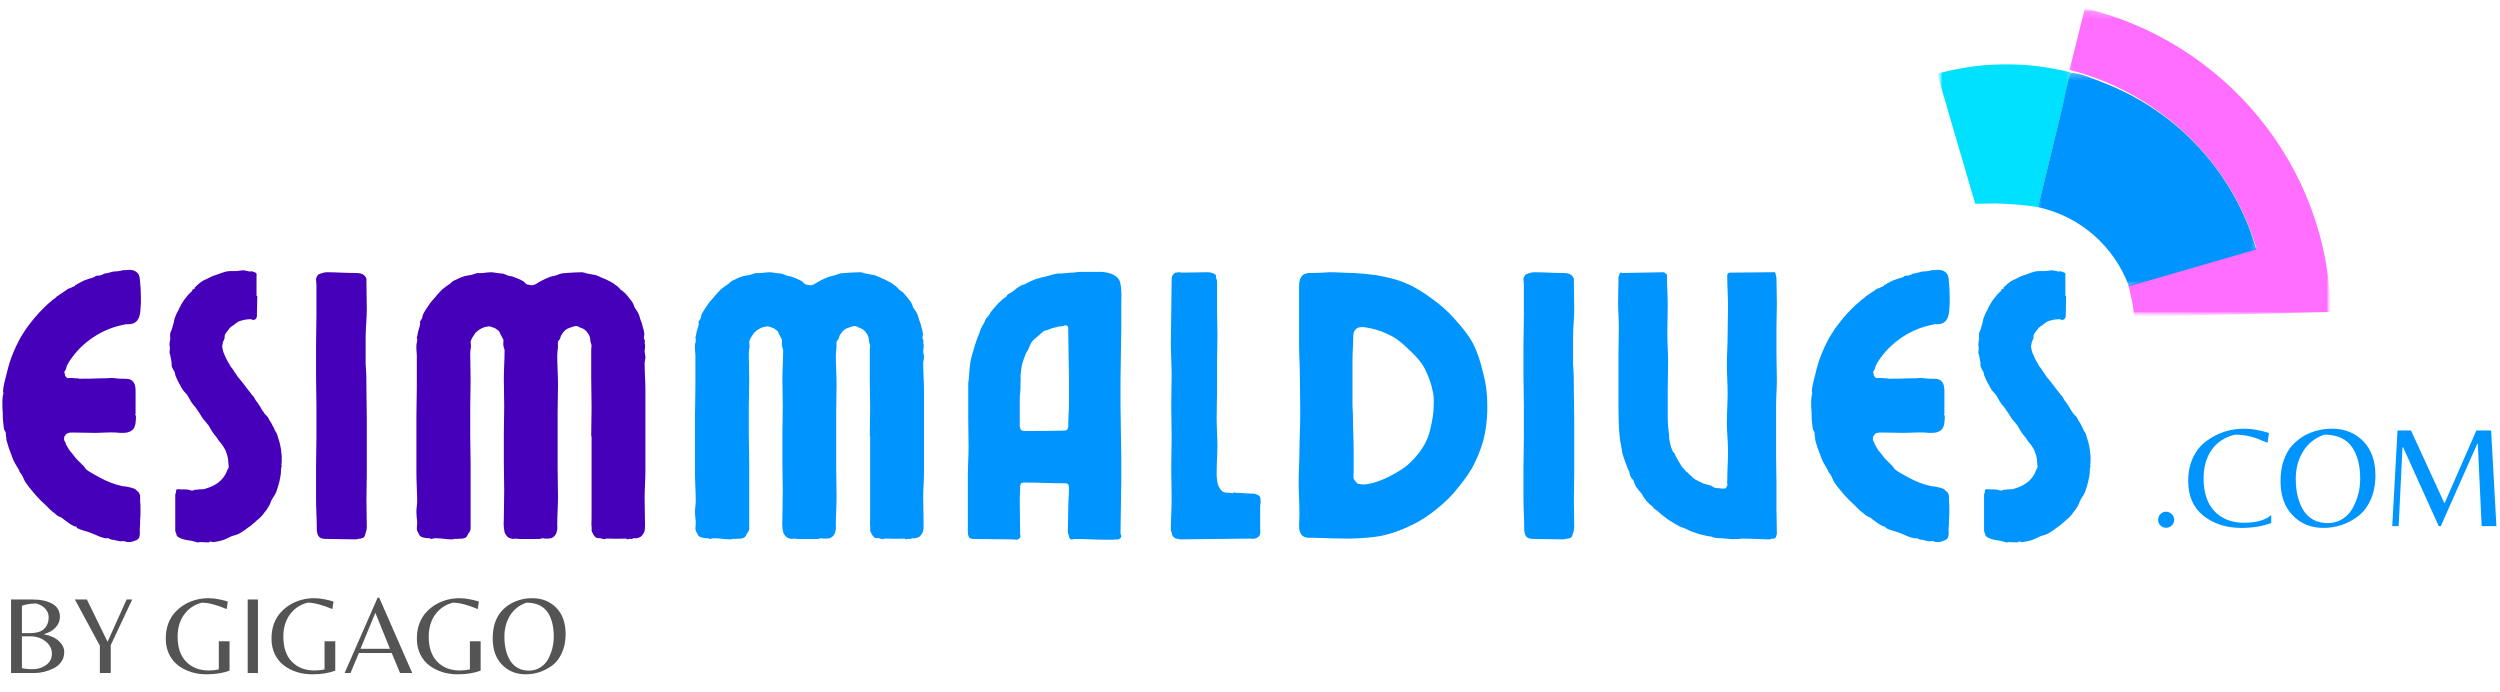 <?xml version="1.0" encoding="UTF-8"?>
<svg xmlns="http://www.w3.org/2000/svg" width="325" height="90" viewBox="0 0 325 90" fill="none">
  <mask id="mask0_55_2" style="mask-type:luminance" maskUnits="userSpaceOnUse" x="251" y="8" width="19" height="20">
    <path d="M251 8H269.667V28H251V8Z" fill="white"></path>
  </mask>
  <g mask="url(#mask0_55_2)">
    <mask id="mask1_55_2" style="mask-type:luminance" maskUnits="userSpaceOnUse" x="251" y="0" width="53" height="42">
      <path d="M252.016 0.609L303.953 1.854L302.995 41.807L251.062 40.562L252.016 0.609Z" fill="white"></path>
    </mask>
    <g mask="url(#mask1_55_2)">
      <mask id="mask2_55_2" style="mask-type:luminance" maskUnits="userSpaceOnUse" x="251" y="0" width="53" height="42">
        <path d="M252.016 0.609L303.953 1.854L302.995 41.807L251.062 40.562L252.016 0.609Z" fill="white"></path>
      </mask>
      <g mask="url(#mask2_55_2)">
        <mask id="mask3_55_2" style="mask-type:luminance" maskUnits="userSpaceOnUse" x="251" y="0" width="53" height="42">
          <path d="M252.016 0.609L303.953 1.854L302.995 41.807L251.062 40.562L252.016 0.609Z" fill="white"></path>
        </mask>
        <g mask="url(#mask3_55_2)">
          <path d="M269.193 9.417L268.911 10.589L268.792 11.068L268.437 12.531L267.995 14.38L267.781 15.26L267.562 16.172L267.104 18.057L266.932 18.766C266.073 22.328 265.234 25.812 264.964 26.932L264.943 26.927H264.906C263.969 26.776 263.078 26.662 262.146 26.594C261.208 26.531 260.318 26.458 259.375 26.438C258.693 26.469 258.01 26.495 257.276 26.479C257.109 26.474 256.943 26.474 256.776 26.49C256.286 24.823 255.797 23.146 255.312 21.479C254.542 18.844 253.776 16.219 253.01 13.604C252.62 12.26 252.234 10.922 251.839 9.583C257.609 8.005 263.391 7.953 269.193 9.417Z" fill="#00E0FF"></path>
        </g>
      </g>
    </g>
  </g>
  <mask id="mask4_55_2" style="mask-type:luminance" maskUnits="userSpaceOnUse" x="268" y="0" width="35" height="42">
    <path d="M268.333 0.047H303V41.333H268.333V0.047Z" fill="white"></path>
  </mask>
  <g mask="url(#mask4_55_2)">
    <mask id="mask5_55_2" style="mask-type:luminance" maskUnits="userSpaceOnUse" x="251" y="0" width="53" height="42">
      <path d="M252.016 0.609L303.953 1.854L302.995 41.807L251.062 40.562L252.016 0.609Z" fill="white"></path>
    </mask>
    <g mask="url(#mask5_55_2)">
      <mask id="mask6_55_2" style="mask-type:luminance" maskUnits="userSpaceOnUse" x="251" y="0" width="53" height="42">
        <path d="M252.016 0.609L303.953 1.854L302.995 41.807L251.062 40.562L252.016 0.609Z" fill="white"></path>
      </mask>
      <g mask="url(#mask6_55_2)">
        <mask id="mask7_55_2" style="mask-type:luminance" maskUnits="userSpaceOnUse" x="251" y="0" width="53" height="42">
          <path d="M252.016 0.609L303.953 1.854L302.995 41.807L251.062 40.562L252.016 0.609Z" fill="white"></path>
        </mask>
        <g mask="url(#mask7_55_2)">
          <path d="M302.99 40.552L277.422 41.193C277.38 40.318 277.25 39.453 277.036 38.599C276.943 38.141 276.833 37.687 276.729 37.229C276.729 37.177 276.698 37.13 276.682 37.068L293.292 32.255H293.339C292.932 30.917 292.448 29.609 291.88 28.333C291.688 27.88 291.474 27.432 291.255 26.984C290.276 25.01 289.109 23.146 287.766 21.39C287.354 20.854 286.922 20.323 286.469 19.812C284.172 17.187 281.536 14.958 278.563 13.125C275.594 11.297 272.411 9.953 269.031 9.088L271.036 1.068C288.974 5.385 302.625 21.276 302.99 40.552Z" fill="#FF6EFF"></path>
        </g>
      </g>
    </g>
  </g>
  <mask id="mask8_55_2" style="mask-type:luminance" maskUnits="userSpaceOnUse" x="264" y="9" width="30" height="29">
    <path d="M264.333 9.333H293.667V37.333H264.333V9.333Z" fill="white"></path>
  </mask>
  <g mask="url(#mask8_55_2)">
    <mask id="mask9_55_2" style="mask-type:luminance" maskUnits="userSpaceOnUse" x="251" y="0" width="53" height="42">
      <path d="M252.016 0.609L303.953 1.854L302.995 41.807L251.062 40.562L252.016 0.609Z" fill="white"></path>
    </mask>
    <g mask="url(#mask9_55_2)">
      <mask id="mask10_55_2" style="mask-type:luminance" maskUnits="userSpaceOnUse" x="251" y="0" width="53" height="42">
        <path d="M252.016 0.609L303.953 1.854L302.995 41.807L251.062 40.562L252.016 0.609Z" fill="white"></path>
      </mask>
      <g mask="url(#mask10_55_2)">
        <mask id="mask11_55_2" style="mask-type:luminance" maskUnits="userSpaceOnUse" x="251" y="0" width="53" height="42">
          <path d="M252.016 0.609L303.953 1.854L302.995 41.807L251.062 40.562L252.016 0.609Z" fill="white"></path>
        </mask>
        <g mask="url(#mask11_55_2)">
          <path d="M293.323 32.422L276.766 37.224C276.292 35.937 275.672 34.729 274.891 33.604C274.115 32.474 273.214 31.458 272.177 30.557C271.146 29.661 270.016 28.901 268.792 28.286C267.568 27.677 266.286 27.224 264.948 26.932L267.057 18.234L268.109 13.885C268.458 12.437 268.698 10.885 269.193 9.474C270.484 9.474 272.094 10.245 273.297 10.698C274.667 11.219 275.995 11.828 277.281 12.521C279.875 13.917 282.234 15.63 284.37 17.661C286.49 19.682 288.307 21.943 289.828 24.448C291.344 26.948 292.51 29.609 293.323 32.422Z" fill="#0094FF"></path>
        </g>
      </g>
    </g>
  </g>
  <path d="M0.308 52.108C0.308 51.764 0.36 51.415 0.459 51.066C0.209 50.967 0.803 48.785 0.902 48.436C1.251 46.847 1.896 45.311 2.641 43.92C2.99 43.379 3.334 42.78 3.73 42.285C4.574 41.144 5.615 40.004 6.709 39.108C6.86 38.962 7.006 38.863 7.157 38.764C7.204 38.712 7.303 38.665 7.355 38.566L8.891 37.525C8.99 37.472 9.188 37.472 9.287 37.373C9.438 37.327 9.584 37.228 9.735 37.176C9.787 37.123 9.787 37.025 9.834 37.025C9.834 36.978 9.886 37.025 9.933 37.025C10.032 36.926 10.183 36.827 10.329 36.78C10.428 36.681 10.579 36.681 10.678 36.582C10.777 36.582 10.829 36.483 10.876 36.483C11.126 36.384 11.37 36.332 11.568 36.233C11.771 36.181 12.016 36.134 12.214 36.035C12.313 36.035 12.365 35.884 12.464 35.884C12.511 35.837 12.61 35.837 12.714 35.837C12.761 35.785 12.86 35.837 12.912 35.837C13.011 35.785 13.11 35.785 13.209 35.738C13.308 35.738 13.407 35.639 13.506 35.587C13.605 35.54 13.704 35.54 13.803 35.54L14.797 35.29C14.995 35.29 15.24 35.29 15.49 35.238C15.641 35.238 15.787 35.139 15.938 35.139C16.183 35.092 16.381 35.139 16.631 35.092C17.178 35.04 17.725 35.191 18.021 35.686C18.12 35.837 18.12 36.035 18.167 36.181C18.266 37.025 18.318 37.868 18.318 38.712C18.318 39.212 18.318 39.707 18.266 40.155C18.219 41.097 18.021 41.988 16.928 42.139H16.73C16.631 42.186 16.532 42.139 16.433 42.139L15.74 42.285C12.86 42.931 10.183 44.863 8.74 47.446C8.641 47.644 8.641 47.842 8.542 48.04L8.344 48.389C8.344 48.488 8.443 48.535 8.443 48.587C8.443 48.686 8.396 48.785 8.495 48.884C8.542 48.983 8.641 49.082 8.74 49.134C8.943 49.181 9.089 49.134 9.287 49.134C9.485 49.134 9.735 49.181 9.933 49.181C9.985 49.181 9.985 49.181 9.985 49.181H10.131C10.183 49.134 10.23 49.233 10.282 49.233C11.225 49.233 12.167 49.233 13.11 49.181C13.605 49.181 14.053 49.181 14.495 49.134C14.896 49.134 15.292 49.233 15.688 49.233H15.787C16.136 49.233 16.631 49.233 16.928 49.332C16.98 49.379 16.98 49.379 17.027 49.379C17.323 49.577 17.527 49.879 17.573 50.222C17.626 50.42 17.626 50.67 17.626 50.868C17.626 51.217 17.626 51.613 17.626 51.962V53.795C17.626 53.847 17.573 53.894 17.573 53.894C17.573 53.946 17.672 53.993 17.672 54.092C17.672 54.639 17.672 55.53 17.178 55.931C16.782 56.228 16.381 56.275 15.938 56.275C15.641 56.275 15.391 56.275 15.094 56.228C14.198 56.176 13.209 56.275 12.313 56.275C11.323 56.275 10.381 56.228 9.438 56.228C9.24 56.228 8.99 56.228 8.792 56.327C8.641 56.373 8.542 56.472 8.495 56.577C8.396 56.676 8.344 56.775 8.344 56.873C8.344 56.972 8.297 57.071 8.344 57.17C8.344 57.316 8.443 57.415 8.542 57.566C8.542 57.618 8.542 57.665 8.542 57.717L8.891 58.311C9.042 58.608 9.339 58.858 9.537 59.155C9.886 59.65 10.282 59.998 10.73 60.446C10.928 60.592 11.027 60.842 11.225 61.04C11.719 61.436 12.464 61.785 13.058 62.129C13.902 62.577 14.844 62.972 15.787 63.17C15.886 63.222 16.037 63.222 16.183 63.222C16.381 63.269 16.584 63.269 16.73 63.321C16.98 63.373 17.178 63.42 17.422 63.519C17.573 63.571 17.672 63.67 17.823 63.816C17.922 63.915 18.021 63.967 18.068 64.066C18.219 64.316 18.219 64.462 18.219 64.613C18.219 64.712 18.219 64.811 18.219 64.91V65.108C18.266 65.504 18.266 65.9 18.266 66.301C18.266 66.743 18.266 67.139 18.219 67.587C18.219 67.983 18.219 68.384 18.167 68.78C18.167 69.077 18.219 69.525 18.12 69.769C18.12 69.868 18.021 69.967 17.969 70.066L17.823 70.17C17.771 70.217 17.626 70.269 17.573 70.269C17.277 70.415 17.027 70.467 16.782 70.467C16.584 70.467 16.381 70.467 16.235 70.368C16.037 70.316 15.839 70.368 15.641 70.368C15.339 70.316 15.042 70.269 14.797 70.17C14.745 70.17 14.646 70.217 14.6 70.17C14.396 70.17 14.251 70.019 14.053 69.967C13.954 69.92 13.803 70.019 13.657 69.967C13.407 69.92 13.11 69.821 12.86 69.722C12.365 69.525 11.87 69.275 11.37 69.124C10.928 68.978 10.48 68.879 10.084 68.681C9.985 68.629 9.886 68.53 9.985 68.431C9.683 68.681 8.199 67.441 8.001 67.29C7.803 67.191 7.6 67.139 7.402 66.993C7.256 66.842 7.058 66.696 6.86 66.545C6.459 66.249 6.115 65.801 5.714 65.457C5.021 64.858 4.329 64.014 3.73 63.269L3.334 62.728C3.136 62.431 3.037 62.082 2.839 61.733C2.74 61.587 2.641 61.488 2.542 61.337L2.49 61.139C2.193 60.644 1.844 60.097 1.646 59.603C1.449 58.957 1.152 58.358 1.001 57.764L0.855 57.269C0.803 57.118 0.855 56.972 0.803 56.821C0.756 56.623 0.756 56.472 0.756 56.275C0.704 56.077 0.558 55.931 0.506 55.733C0.459 55.431 0.459 55.134 0.407 54.837C0.36 54.441 0.36 54.092 0.36 53.696C0.308 53.202 0.308 52.655 0.308 52.108Z" fill="#4600B9"></path>
  <path d="M31.662 35.139C31.313 35.139 30.969 35.238 30.672 35.238C30.62 35.238 30.62 35.238 30.573 35.238H30.37C30.323 35.238 30.271 35.238 30.224 35.238H30.125C29.927 35.238 29.677 35.238 29.427 35.29C29.031 35.389 28.636 35.54 28.24 35.686C27.891 35.785 27.495 35.936 27.146 36.134C26.802 36.332 26.401 36.431 26.104 36.681C25.86 36.879 25.557 37.124 25.313 37.374L25.36 37.473C25.214 37.572 25.016 37.624 24.964 37.723C24.964 37.723 25.016 37.77 25.016 37.822L24.865 37.92C24.719 38.066 24.615 38.165 24.469 38.316L23.922 39.009C23.724 39.311 23.526 39.608 23.375 39.952C23.276 40.051 23.276 40.202 23.177 40.353C23.031 40.598 22.88 40.895 22.781 41.197C22.63 41.493 22.63 41.837 22.531 42.139L22.386 42.634C22.333 42.879 22.188 43.082 22.136 43.327C22.089 43.577 22.136 43.822 22.136 44.072C22.089 44.223 22.089 44.42 22.037 44.618C22.037 44.618 22.089 44.665 22.037 44.665C22.037 44.863 22.037 45.066 22.089 45.212C22.089 45.462 22.037 45.66 22.037 45.858C22.037 45.957 22.136 46.108 22.136 46.207L22.287 46.999C22.333 47.197 22.287 47.447 22.333 47.645C22.432 47.941 22.63 48.191 22.729 48.436C22.781 48.634 22.781 48.837 22.88 48.983C22.979 49.28 23.13 49.53 23.276 49.827C23.427 50.025 23.526 50.322 23.724 50.618C23.875 50.868 24.12 51.066 24.318 51.316C24.516 51.613 24.667 51.962 24.865 52.259C25.016 52.504 25.214 52.707 25.412 52.952C25.61 53.202 25.761 53.499 25.958 53.749C26.104 53.947 26.203 54.191 26.354 54.389L27.099 55.285C27.344 55.681 27.542 56.077 27.844 56.473C28.042 56.723 28.24 56.92 28.386 57.217C28.636 57.514 28.932 57.863 29.13 58.212C29.328 58.509 29.427 58.806 29.531 59.155C29.63 59.452 29.677 59.749 29.677 60.045C29.677 60.243 29.729 60.395 29.729 60.592V60.691C29.729 60.842 29.63 60.941 29.578 61.04C29.531 61.186 29.427 61.337 29.38 61.535C29.281 61.686 29.182 61.884 29.031 62.082C28.833 62.327 28.636 62.53 28.386 62.728C28.188 62.827 27.99 63.025 27.745 63.124C27.443 63.27 27.099 63.42 26.75 63.52C26.453 63.618 26.156 63.618 25.86 63.618C25.662 63.67 25.511 63.67 25.313 63.67C25.261 63.67 25.115 63.77 25.063 63.77C25.016 63.77 24.964 63.77 24.964 63.77H24.917C24.766 63.77 24.667 63.67 24.516 63.67C24.417 63.67 24.271 63.618 24.12 63.618C24.073 63.618 24.073 63.618 24.021 63.618H23.823C23.776 63.618 23.724 63.618 23.672 63.618H23.573C23.427 63.618 23.078 63.572 22.979 63.618C22.88 63.717 22.88 63.816 22.88 63.967C22.88 64.066 22.781 64.212 22.781 64.316V68.978C22.781 69.124 22.88 69.275 22.932 69.426C22.932 69.624 23.031 69.723 23.177 69.822C23.276 69.868 23.427 69.967 23.573 70.019C23.823 70.118 24.073 70.171 24.318 70.217C24.568 70.269 24.818 70.269 24.964 70.316C25.214 70.368 25.458 70.467 25.662 70.514H25.761C25.807 70.514 25.906 70.467 26.005 70.467L27.146 70.514C27.146 70.514 27.146 70.514 27.198 70.514V70.415H27.245H27.495C27.594 70.467 27.646 70.467 27.745 70.467H27.792C28.141 70.415 28.438 70.368 28.787 70.269C29.229 70.171 29.63 69.921 30.073 69.723C30.469 69.572 30.87 69.525 31.167 69.327C31.412 69.176 31.662 69.025 31.86 68.879L32.255 68.582C32.458 68.431 32.703 68.285 32.901 68.082C33.052 67.983 33.198 67.837 33.349 67.686C33.599 67.488 33.844 67.29 34.094 66.993C34.193 66.894 34.292 66.743 34.391 66.598C34.589 66.4 34.74 66.15 34.886 65.9C35.083 65.655 35.136 65.358 35.281 65.056C35.484 64.66 35.781 64.316 35.927 63.915C36.078 63.473 36.224 63.025 36.328 62.577L36.474 61.832C36.526 61.587 36.526 61.337 36.526 61.087C36.573 60.889 36.573 60.691 36.625 60.493L36.573 60.447C36.625 60.243 36.625 60.045 36.625 59.848V59.254C36.625 59.103 36.573 59.004 36.573 58.858C36.526 58.707 36.573 58.561 36.526 58.41C36.474 58.113 36.427 57.764 36.328 57.467L36.026 56.473C35.979 56.327 35.88 56.176 35.781 56.03C35.682 55.78 35.531 55.483 35.386 55.233C35.333 55.087 35.234 54.936 35.136 54.79C34.984 54.587 34.938 54.389 34.787 54.191C34.641 53.993 34.391 53.848 34.292 53.598C34.094 53.4 33.995 53.15 33.844 52.905L33.448 52.306C33.25 52.108 33.151 51.863 33 51.613C32.802 51.363 32.604 51.165 32.406 50.868C32.255 50.67 32.057 50.473 31.912 50.223C31.714 49.978 31.563 49.775 31.365 49.53L30.87 48.936C30.771 48.733 30.62 48.535 30.469 48.337C30.323 48.092 30.172 47.842 29.974 47.645C29.828 47.395 29.729 47.15 29.578 46.952C29.479 46.801 29.427 46.65 29.328 46.452L29.031 45.759C28.985 45.509 28.886 45.264 28.886 44.967L28.932 44.764C28.932 44.52 29.083 44.27 29.182 44.025C29.229 43.874 29.182 43.723 29.229 43.577C29.281 43.379 29.427 43.228 29.531 43.082L29.875 42.634C30.026 42.483 30.224 42.337 30.422 42.238C30.62 42.035 30.818 41.936 31.016 41.79C31.313 41.691 31.615 41.592 31.958 41.54C32.156 41.54 32.307 41.493 32.458 41.493H32.604C32.703 41.54 32.854 41.592 32.953 41.592H33C33.198 41.54 33.297 41.441 33.349 41.295C33.401 41.197 33.401 41.098 33.401 40.993C33.401 40.155 33.448 39.311 33.448 38.467H33.349C33.349 37.723 33.349 36.978 33.349 36.233V35.936C33.349 35.785 33.401 35.639 33.297 35.488C33.25 35.441 33.151 35.441 33.099 35.389C32.953 35.342 32.854 35.29 32.755 35.29C32.755 35.238 32.703 35.238 32.703 35.238C32.656 35.238 32.656 35.29 32.604 35.29C32.557 35.29 32.505 35.29 32.458 35.29H32.406C32.406 35.29 31.516 35.092 31.662 35.139Z" fill="#4600B9"></path>
  <path d="M41.138 52.754C41.138 51.462 41.086 50.123 41.086 48.837V44.915C41.086 43.577 41.138 42.285 41.138 40.947V37.025C41.138 36.827 41.086 36.582 41.086 36.384V36.233C41.138 36.035 41.237 35.837 41.383 35.686C41.581 35.587 41.784 35.54 41.93 35.488C42.081 35.441 42.279 35.389 42.477 35.389C43.664 35.389 44.857 35.488 46.05 35.488C46.295 35.488 46.545 35.488 46.842 35.54C47.237 35.639 47.487 35.837 47.638 36.233V36.728C47.638 37.92 47.685 39.108 47.685 40.254C47.685 41.441 47.534 42.634 47.534 43.822V47.347C47.638 48.535 47.638 49.676 47.638 50.868C47.638 52.061 47.685 53.202 47.685 54.389C47.685 55.582 47.685 56.775 47.685 57.915V61.488C47.685 62.629 47.638 63.816 47.638 65.009C47.638 66.197 47.685 67.342 47.685 68.53C47.685 68.78 47.638 69.025 47.534 69.275C47.487 69.472 47.435 69.67 47.336 69.822C47.191 69.967 46.993 69.967 46.842 70.019C46.597 70.019 46.446 70.118 46.248 70.118C45.107 70.118 43.868 70.066 42.727 70.066C42.477 70.066 42.18 70.066 41.93 70.019C41.482 69.92 41.336 69.67 41.237 69.275C41.185 69.124 41.185 68.978 41.185 68.78C41.185 67.441 41.086 66.097 41.086 64.759V60.79C41.086 59.452 41.138 58.113 41.138 56.775V52.754Z" fill="#4600B9"></path>
  <path d="M76.857 56.722C76.857 55.483 76.904 54.191 76.904 52.952C76.904 51.712 76.857 50.472 76.857 49.181V45.462C76.857 45.264 76.904 45.066 76.904 44.915C76.904 44.863 76.904 44.816 76.857 44.764C76.857 44.618 76.758 44.519 76.758 44.368C76.706 44.17 76.758 43.972 76.659 43.775C76.607 43.577 76.508 43.426 76.363 43.228C76.165 42.931 75.816 42.681 75.42 42.582C75.269 42.483 75.071 42.384 74.92 42.384C74.675 42.384 74.477 42.483 74.279 42.535C73.977 42.634 73.68 42.733 73.482 42.931C73.238 43.129 73.087 43.379 72.936 43.624L72.79 44.072C72.738 44.17 72.592 44.269 72.54 44.42C72.493 44.618 72.54 44.863 72.54 45.066C72.493 45.462 72.441 45.905 72.441 46.306C72.441 47.493 72.54 48.733 72.54 49.978C72.54 51.165 72.493 52.405 72.493 53.597C72.493 54.837 72.493 56.03 72.493 57.269V60.889C72.493 62.129 72.54 63.322 72.54 64.561C72.54 65.754 72.441 66.993 72.441 68.186C72.441 68.483 72.493 68.78 72.394 69.025C72.342 69.327 72.243 69.525 72.045 69.722C71.894 69.822 71.795 69.92 71.649 69.967C71.451 70.019 71.201 70.019 70.951 70.019C70.852 70.019 70.753 70.019 70.607 69.967C70.456 69.967 70.311 70.019 70.159 70.066H70.061C69.368 70.066 68.67 70.066 67.977 70.066H67.43C67.383 70.066 67.331 70.019 67.279 70.066L67.232 70.019C67.081 70.019 66.936 70.066 66.837 70.019C66.784 70.019 66.784 70.066 66.784 70.066C66.587 70.066 66.389 70.019 66.191 69.92C65.941 69.822 65.795 69.572 65.644 69.327C65.597 69.176 65.545 69.025 65.545 68.879C65.498 68.728 65.498 68.629 65.498 68.483C65.446 68.134 65.498 67.738 65.498 67.389C65.498 66.15 65.545 64.957 65.545 63.717C65.545 62.53 65.498 61.337 65.498 60.097V56.472C65.498 55.285 65.545 54.045 65.545 52.853C65.545 51.613 65.498 50.42 65.498 49.233C65.498 47.993 65.597 46.801 65.597 45.561C65.597 45.363 65.446 45.165 65.446 44.915C65.394 44.764 65.446 44.566 65.446 44.368V44.17C65.347 43.92 65.196 43.722 65.097 43.525C64.998 43.379 64.998 43.181 64.852 43.03C64.8 42.978 64.701 42.931 64.602 42.832C64.404 42.681 64.154 42.582 63.857 42.483C63.758 42.483 63.613 42.384 63.462 42.436L63.264 42.483C63.014 42.483 62.868 42.582 62.618 42.681C62.42 42.78 62.17 42.931 62.024 43.082C61.925 43.181 61.826 43.228 61.774 43.327C61.524 43.676 61.279 44.025 61.18 44.42C61.18 44.618 61.227 44.816 61.227 44.967V45.066C61.18 45.363 61.128 45.66 61.128 45.957C61.128 47.15 61.18 48.29 61.18 49.478C61.18 50.67 61.128 51.863 61.128 53.051V56.577C61.128 57.764 61.18 58.957 61.18 60.144C61.18 61.337 61.18 62.478 61.18 63.67V67.243C61.18 67.441 61.18 67.686 61.18 67.936V68.728C61.18 68.978 61.029 69.176 60.883 69.374C60.785 69.572 60.686 69.822 60.482 69.92C60.337 69.967 60.186 70.019 60.04 70.019C59.941 70.066 59.842 70.019 59.691 70.019C59.644 70.066 59.54 70.019 59.493 70.066H59.441C59.196 70.019 58.998 70.066 58.8 70.118H58.701C58.003 70.118 57.311 69.967 56.613 69.967C56.415 69.967 56.269 70.019 56.071 70.066C56.019 70.066 55.972 70.019 55.92 70.019C55.873 70.019 55.873 69.967 55.873 69.967C55.623 69.967 55.425 69.967 55.227 69.92C55.029 69.868 54.831 69.868 54.68 69.722C54.529 69.624 54.482 69.525 54.43 69.374C54.331 69.176 54.186 68.978 54.186 68.728C54.186 68.483 54.232 68.233 54.232 67.983V67.837C54.186 67.389 54.133 66.941 54.133 66.499C54.133 66.051 54.232 65.603 54.232 65.155C54.232 63.967 54.133 62.728 54.133 61.488C54.133 60.243 54.133 59.004 54.133 57.764V54.092C54.133 52.853 54.186 51.613 54.186 50.42V46.702C54.232 46.108 54.087 45.462 54.133 44.863C54.133 44.665 54.232 44.467 54.232 44.269C54.285 44.124 54.186 44.025 54.186 43.874C54.232 43.722 54.285 43.577 54.285 43.478C54.331 43.082 54.482 42.733 54.581 42.337C54.581 42.238 54.628 42.139 54.628 42.087C54.628 41.988 54.581 41.936 54.581 41.837C54.68 41.691 54.779 41.54 54.878 41.342C54.93 41.197 54.93 41.045 54.977 40.894C55.029 40.847 55.076 40.749 55.076 40.697C55.326 40.254 55.623 39.853 55.92 39.41C56.118 39.16 56.316 38.91 56.514 38.712C56.712 38.467 56.915 38.217 57.16 37.967C57.357 37.769 57.508 37.572 57.758 37.426C57.904 37.275 58.102 37.176 58.3 37.025C58.55 36.879 58.701 36.681 58.899 36.53C59.196 36.384 59.493 36.285 59.743 36.134C59.941 36.082 60.087 35.983 60.285 35.936C60.383 35.884 60.535 35.884 60.686 35.837C60.883 35.785 61.081 35.785 61.279 35.738C61.524 35.686 61.826 35.54 62.071 35.488C62.269 35.488 62.42 35.54 62.618 35.488H62.816C63.165 35.441 63.561 35.389 63.91 35.389C64.404 35.441 64.899 35.54 64.654 35.488C64.899 35.54 65.196 35.54 65.446 35.587C65.644 35.639 65.795 35.738 65.941 35.785C66.139 35.884 66.389 35.884 66.587 35.936C66.784 36.035 67.034 36.082 67.232 36.181C67.482 36.285 67.727 36.384 67.977 36.53C68.175 36.629 68.274 36.879 68.524 36.978C68.67 37.025 68.868 37.025 69.019 37.077C69.165 37.077 69.316 37.077 69.415 37.025C69.665 36.978 69.863 36.78 70.061 36.681C70.409 36.483 70.706 36.332 71.05 36.181C71.253 36.134 71.451 35.983 71.696 35.936C71.847 35.884 71.993 35.884 72.144 35.837C72.394 35.785 72.639 35.639 72.889 35.587C73.133 35.488 73.383 35.54 73.633 35.488C74.675 35.389 77.352 35.342 75.717 35.441C76.061 35.488 76.409 35.587 76.758 35.639L77.305 35.738C77.602 35.785 77.899 35.936 78.196 36.082C78.545 36.233 78.941 36.384 79.29 36.582L79.732 36.827C79.93 36.978 80.081 37.124 80.279 37.228L80.576 37.525C80.628 37.525 80.576 37.572 80.576 37.572C80.826 37.769 81.076 37.92 81.274 38.118C81.571 38.467 81.868 38.811 82.118 39.16C82.316 39.41 82.415 39.707 82.514 40.004C82.659 40.254 82.863 40.452 82.962 40.697C83.107 40.947 83.159 41.243 83.258 41.54C83.404 41.889 83.503 42.186 83.555 42.483C83.654 42.78 83.701 43.03 83.753 43.28C83.8 43.525 83.701 43.722 83.701 43.92C83.701 44.072 83.852 44.222 83.852 44.368C83.852 44.42 83.8 44.467 83.8 44.519L83.852 44.816C83.904 44.816 83.8 45.66 83.8 45.608C83.8 45.905 83.904 46.155 83.904 46.452C83.904 46.702 83.8 46.952 83.8 47.249C83.8 48.389 83.904 49.577 83.904 50.717V54.243C83.904 55.384 83.904 56.577 83.904 57.717V61.238C83.904 62.379 83.8 63.572 83.8 64.712C83.8 65.853 83.852 67.04 83.852 68.186C83.852 68.483 83.852 68.78 83.8 69.025C83.701 69.327 83.555 69.525 83.357 69.722C83.258 69.822 83.107 69.868 82.962 69.92C82.758 70.019 82.514 69.967 82.316 69.967C82.264 69.967 82.217 70.066 82.217 70.066H82.118C81.92 70.019 81.717 70.066 81.519 70.118C81.472 70.118 81.42 70.019 81.42 70.019C80.727 70.019 80.034 70.066 79.29 70.019H78.79C78.743 70.019 78.691 70.066 78.644 70.066C78.592 70.066 78.592 70.118 78.592 70.118C78.446 70.066 78.295 70.019 78.149 70.019C78.149 70.019 78.149 69.967 78.097 69.967C77.946 69.967 77.748 69.967 77.55 69.92C77.352 69.822 77.206 69.624 77.107 69.426C77.003 69.228 76.904 69.077 76.904 68.879C76.904 68.728 76.956 68.582 76.904 68.483C76.857 68.082 76.904 67.686 76.904 67.342C76.904 66.15 76.904 64.957 76.904 63.769V60.243C76.904 59.056 76.904 57.915 76.904 56.722H76.857Z" fill="#4600B9"></path>
  <path d="M113.073 56.722C113.073 55.483 113.12 54.191 113.12 52.952C113.12 51.712 113.073 50.472 113.073 49.181V45.462C113.073 45.264 113.12 45.066 113.12 44.915C113.12 44.863 113.12 44.816 113.073 44.764C113.073 44.618 112.974 44.519 112.974 44.368C112.922 44.17 112.974 43.972 112.875 43.775C112.823 43.577 112.724 43.426 112.578 43.228C112.38 42.931 112.031 42.681 111.635 42.582C111.484 42.483 111.286 42.384 111.135 42.384C110.89 42.384 110.693 42.483 110.495 42.535C110.193 42.634 109.896 42.733 109.698 42.931C109.453 43.129 109.302 43.379 109.151 43.624L109.005 44.072C108.953 44.17 108.807 44.269 108.755 44.42C108.708 44.618 108.755 44.863 108.755 45.066C108.708 45.462 108.656 45.905 108.656 46.306C108.656 47.493 108.755 48.733 108.755 49.978C108.755 51.165 108.708 52.405 108.708 53.597C108.708 54.837 108.708 56.03 108.708 57.269V60.889C108.708 62.129 108.755 63.322 108.755 64.561C108.755 65.754 108.656 66.993 108.656 68.186C108.656 68.483 108.708 68.78 108.609 69.025C108.557 69.327 108.458 69.525 108.26 69.722C108.109 69.822 108.01 69.92 107.864 69.967C107.667 70.019 107.417 70.019 107.167 70.019C107.068 70.019 106.969 70.019 106.823 69.967C106.672 69.967 106.526 70.019 106.375 70.066H106.276C105.583 70.066 104.885 70.066 104.193 70.066H103.646C103.599 70.066 103.547 70.019 103.495 70.066L103.448 70.019C103.297 70.019 103.151 70.066 103.052 70.019C103 70.019 103 70.066 103 70.066C102.802 70.066 102.604 70.019 102.406 69.92C102.156 69.822 102.01 69.572 101.859 69.327C101.812 69.176 101.76 69.025 101.76 68.879C101.713 68.728 101.713 68.629 101.713 68.483C101.661 68.134 101.713 67.738 101.713 67.389C101.713 66.15 101.76 64.957 101.76 63.717C101.76 62.53 101.713 61.337 101.713 60.097V56.472C101.713 55.285 101.76 54.045 101.76 52.853C101.76 51.613 101.713 50.42 101.713 49.233C101.713 47.993 101.812 46.801 101.812 45.561C101.812 45.363 101.661 45.165 101.661 44.915C101.609 44.764 101.661 44.566 101.661 44.368V44.17C101.562 43.92 101.411 43.722 101.312 43.525C101.213 43.379 101.213 43.181 101.068 43.03C101.015 42.978 100.917 42.931 100.818 42.832C100.62 42.681 100.37 42.582 100.073 42.483C99.974 42.483 99.828 42.384 99.677 42.436L99.479 42.483C99.229 42.483 99.083 42.582 98.833 42.681C98.635 42.78 98.385 42.931 98.24 43.082C98.141 43.181 98.041 43.228 97.99 43.327C97.74 43.676 97.495 44.025 97.396 44.42C97.396 44.618 97.443 44.816 97.443 44.967V45.066C97.396 45.363 97.344 45.66 97.344 45.957C97.344 47.15 97.396 48.29 97.396 49.478C97.396 50.67 97.344 51.863 97.344 53.051V56.577C97.344 57.764 97.396 58.957 97.396 60.144C97.396 61.337 97.396 62.478 97.396 63.67V67.243C97.396 67.441 97.396 67.686 97.396 67.936V68.728C97.396 68.978 97.245 69.176 97.099 69.374C97 69.572 96.901 69.822 96.698 69.92C96.552 69.967 96.401 70.019 96.255 70.019C96.156 70.066 96.057 70.019 95.906 70.019C95.859 70.066 95.755 70.019 95.708 70.066H95.656C95.411 70.019 95.213 70.066 95.016 70.118H94.916C94.219 70.118 93.526 69.967 92.828 69.967C92.63 69.967 92.484 70.019 92.286 70.066C92.234 70.066 92.187 70.019 92.135 70.019C92.088 70.019 92.088 69.967 92.088 69.967C91.838 69.967 91.641 69.967 91.443 69.92C91.245 69.868 91.047 69.868 90.896 69.722C90.745 69.624 90.698 69.525 90.646 69.374C90.547 69.176 90.401 68.978 90.401 68.728C90.401 68.483 90.448 68.233 90.448 67.983V67.837C90.401 67.389 90.349 66.941 90.349 66.499C90.349 66.051 90.448 65.603 90.448 65.155C90.448 63.967 90.349 62.728 90.349 61.488C90.349 60.243 90.349 59.004 90.349 57.764V54.092C90.349 52.853 90.401 51.613 90.401 50.42V46.702C90.448 46.108 90.302 45.462 90.349 44.863C90.349 44.665 90.448 44.467 90.448 44.269C90.5 44.124 90.401 44.025 90.401 43.874C90.448 43.722 90.5 43.577 90.5 43.478C90.547 43.082 90.698 42.733 90.797 42.337C90.797 42.238 90.844 42.139 90.844 42.087C90.844 41.988 90.797 41.936 90.797 41.837C90.896 41.691 90.995 41.54 91.094 41.342C91.146 41.197 91.146 41.045 91.193 40.894C91.245 40.847 91.291 40.749 91.291 40.697C91.541 40.254 91.838 39.853 92.135 39.41C92.333 39.16 92.531 38.91 92.729 38.712C92.927 38.467 93.13 38.217 93.375 37.967C93.573 37.769 93.724 37.572 93.974 37.426C94.12 37.275 94.318 37.176 94.516 37.025C94.766 36.879 94.916 36.681 95.115 36.53C95.411 36.384 95.708 36.285 95.958 36.134C96.156 36.082 96.302 35.983 96.5 35.936C96.599 35.884 96.75 35.884 96.901 35.837C97.099 35.785 97.297 35.785 97.495 35.738C97.74 35.686 98.041 35.54 98.286 35.488C98.484 35.488 98.635 35.54 98.833 35.488H99.031C99.38 35.441 99.776 35.389 100.125 35.389C100.62 35.441 101.114 35.54 100.87 35.488C101.114 35.54 101.411 35.54 101.661 35.587C101.859 35.639 102.01 35.738 102.156 35.785C102.354 35.884 102.604 35.884 102.802 35.936C103 36.035 103.25 36.082 103.448 36.181C103.698 36.285 103.943 36.384 104.193 36.53C104.39 36.629 104.489 36.879 104.739 36.978C104.885 37.025 105.083 37.025 105.234 37.077C105.38 37.077 105.531 37.077 105.63 37.025C105.88 36.978 106.078 36.78 106.276 36.681C106.625 36.483 106.922 36.332 107.265 36.181C107.469 36.134 107.667 35.983 107.911 35.936C108.062 35.884 108.208 35.884 108.359 35.837C108.609 35.785 108.854 35.639 109.104 35.587C109.349 35.488 109.599 35.54 109.849 35.488C110.89 35.389 113.568 35.342 111.932 35.441C112.276 35.488 112.625 35.587 112.974 35.639L113.521 35.738C113.818 35.785 114.114 35.936 114.411 36.082C114.76 36.233 115.156 36.384 115.505 36.582L115.948 36.827C116.146 36.978 116.297 37.124 116.495 37.228L116.792 37.525C116.844 37.525 116.792 37.572 116.792 37.572C117.042 37.769 117.292 37.92 117.489 38.118C117.786 38.467 118.083 38.811 118.333 39.16C118.531 39.41 118.63 39.707 118.729 40.004C118.875 40.254 119.078 40.452 119.177 40.697C119.323 40.947 119.375 41.243 119.474 41.54C119.62 41.889 119.719 42.186 119.771 42.483C119.87 42.78 119.917 43.03 119.969 43.28C120.015 43.525 119.917 43.722 119.917 43.92C119.917 44.072 120.068 44.222 120.068 44.368C120.068 44.42 120.015 44.467 120.015 44.519L120.068 44.816C120.12 44.816 120.015 45.66 120.015 45.608C120.015 45.905 120.12 46.155 120.12 46.452C120.12 46.702 120.015 46.952 120.015 47.249C120.015 48.389 120.12 49.577 120.12 50.717V54.243C120.12 55.384 120.12 56.577 120.12 57.717V61.238C120.12 62.379 120.015 63.572 120.015 64.712C120.015 65.853 120.068 67.04 120.068 68.186C120.068 68.483 120.068 68.78 120.015 69.025C119.917 69.327 119.771 69.525 119.573 69.722C119.474 69.822 119.323 69.868 119.177 69.92C118.974 70.019 118.729 69.967 118.531 69.967C118.479 69.967 118.432 70.066 118.432 70.066H118.333C118.135 70.019 117.932 70.066 117.734 70.118C117.687 70.118 117.635 70.019 117.635 70.019C116.943 70.019 116.25 70.066 115.505 70.019H115.005C114.958 70.019 114.906 70.066 114.859 70.066C114.807 70.066 114.807 70.118 114.807 70.118C114.661 70.066 114.51 70.019 114.364 70.019C114.364 70.019 114.364 69.967 114.312 69.967C114.161 69.967 113.963 69.967 113.765 69.92C113.568 69.822 113.422 69.624 113.323 69.426C113.219 69.228 113.12 69.077 113.12 68.879C113.12 68.728 113.172 68.582 113.12 68.483C113.073 68.082 113.12 67.686 113.12 67.342C113.12 66.15 113.12 64.957 113.12 63.769V60.243C113.12 59.056 113.12 57.915 113.12 56.722H113.073Z" fill="#0094FF"></path>
  <path d="M145.667 52.754C145.667 53.847 145.714 54.936 145.714 56.077C145.714 57.17 145.766 58.259 145.766 59.353V62.676C145.766 63.769 145.714 64.91 145.714 65.999C145.714 67.092 145.667 68.186 145.667 69.327C145.667 69.426 145.766 69.572 145.766 69.722C145.766 69.868 145.563 70.066 145.417 70.118H145.219C144.871 70.17 144.475 70.17 144.126 70.17C142.636 70.17 141.199 70.066 139.709 70.066C139.563 70.066 139.365 70.17 139.214 70.118C139.068 70.066 138.969 69.868 138.969 69.67C138.917 69.525 138.818 69.327 138.818 69.176C138.818 68.186 138.871 67.243 138.871 66.249C138.871 65.254 138.969 64.316 138.969 63.322C138.969 63.222 138.917 63.123 138.917 63.072C138.871 62.926 138.719 62.873 138.621 62.827H138.324C136.584 62.827 134.897 62.728 133.214 62.728C133.115 62.728 133.011 62.728 132.912 62.775C132.766 62.775 132.667 62.873 132.667 63.025C132.615 63.123 132.615 63.269 132.615 63.373C132.615 63.868 132.568 64.363 132.568 64.811C132.568 66.347 132.615 67.884 132.615 69.426C132.615 69.525 132.667 69.624 132.667 69.722C132.615 69.967 132.417 70.118 132.173 70.17C131.969 70.17 131.772 70.118 131.574 70.118C129.938 70.118 128.303 70.066 126.662 70.066C126.516 70.066 126.365 70.066 126.214 70.019C126.068 69.967 125.917 69.868 125.917 69.722C125.871 69.572 125.818 69.426 125.818 69.275C125.818 68.035 125.818 66.795 125.818 65.556V61.832C125.818 60.592 125.917 59.353 125.917 58.113C125.917 56.873 125.871 55.634 125.871 54.389C125.871 53.202 125.871 51.962 125.871 50.717V49.827C125.917 49.577 125.917 49.332 125.969 49.082C125.969 48.837 126.016 48.535 126.016 48.29C126.068 47.691 126.115 47.097 126.266 46.551C126.318 46.207 126.464 45.858 126.563 45.509C126.662 45.113 126.761 44.764 126.912 44.368C127.011 44.025 127.157 43.676 127.308 43.327C127.407 43.129 127.407 42.931 127.506 42.733C127.657 42.436 127.803 42.186 127.954 41.936C128.053 41.738 128.1 41.54 128.204 41.394C128.303 41.243 128.449 41.144 128.548 40.993C128.699 40.795 128.746 40.597 128.897 40.452L129.391 39.853C129.688 39.509 129.985 39.212 130.334 38.91C130.485 38.764 130.683 38.665 130.829 38.566C130.881 38.467 130.928 38.316 131.027 38.269C131.23 38.118 131.428 38.066 131.626 37.92C131.923 37.722 132.173 37.426 132.469 37.275L132.912 37.025C133.011 37.025 133.115 37.025 133.162 36.978C133.313 36.926 133.412 36.827 133.558 36.78C133.808 36.629 134.105 36.483 134.402 36.384C134.6 36.285 134.798 36.233 135.001 36.181C135.344 36.082 135.693 35.983 135.99 35.936C136.438 35.785 136.881 35.686 137.282 35.587C137.579 35.54 137.876 35.587 138.126 35.54C138.324 35.54 138.568 35.488 138.766 35.488C139.016 35.441 139.313 35.441 139.563 35.441C139.912 35.389 140.209 35.342 140.553 35.342H143.183C143.928 35.389 145.365 35.639 145.615 36.728C145.865 37.722 145.766 38.712 145.766 39.707C145.766 40.65 145.766 41.54 145.766 42.436V42.78C145.766 43.873 145.714 45.014 145.714 46.108C145.714 47.197 145.667 48.337 145.667 49.431V52.754ZM138.969 49.134C138.969 48.092 138.917 47.051 138.917 46.009C138.917 44.967 138.871 43.92 138.871 42.879V42.733C138.871 42.634 138.871 42.535 138.818 42.436C138.719 42.337 138.621 42.285 138.522 42.285C138.371 42.285 138.272 42.384 138.173 42.384C137.975 42.436 137.824 42.436 137.678 42.436C137.381 42.535 137.131 42.582 136.881 42.634C136.683 42.681 136.485 42.78 136.339 42.832C136.188 42.931 135.99 42.931 135.839 42.978C135.443 43.181 135.199 43.478 134.85 43.775C134.6 43.972 134.355 44.17 134.157 44.42C133.954 44.717 133.808 45.113 133.657 45.462C133.511 45.707 133.36 45.905 133.261 46.207C133.115 46.603 132.964 46.998 132.865 47.394C132.766 47.894 132.714 48.337 132.667 48.837C132.667 49.082 132.714 49.332 132.667 49.577V50.373C132.667 50.868 132.568 51.363 132.568 51.863V55.384C132.568 55.53 132.615 55.634 132.667 55.733C132.667 55.879 132.813 55.978 132.912 55.978C133.011 56.03 133.115 56.03 133.214 56.03C134.897 56.03 136.636 56.03 138.324 55.978C138.423 55.978 138.522 55.931 138.621 55.931C138.719 55.879 138.766 55.832 138.818 55.681L138.871 55.483C138.871 54.389 138.969 53.347 138.969 52.306V49.134Z" fill="#0094FF"></path>
  <path d="M152.263 52.707C152.263 51.363 152.31 50.025 152.31 48.686C152.31 47.295 152.211 45.957 152.211 44.618C152.211 43.28 152.263 41.936 152.263 40.597C152.263 39.259 152.31 37.868 152.31 36.53C152.31 36.332 152.31 36.134 152.362 35.936C152.461 35.738 152.607 35.54 152.805 35.441C152.909 35.441 153.055 35.441 153.154 35.389C153.352 35.389 153.55 35.441 153.747 35.441C154.841 35.441 155.935 35.389 157.023 35.389C157.221 35.389 157.419 35.441 157.617 35.488C157.768 35.587 158.018 35.639 158.065 35.785C158.117 35.884 158.065 35.983 158.065 36.082C158.117 36.233 158.216 36.384 158.216 36.582V40.103C158.216 41.295 158.263 42.483 158.263 43.676C158.263 44.863 158.216 46.056 158.216 47.248V50.822C158.216 52.009 158.164 53.202 158.164 54.389C158.164 55.53 158.263 56.722 158.263 57.915C158.263 59.103 158.164 60.295 158.164 61.488V61.931C158.164 62.082 158.216 62.228 158.216 62.379C158.263 62.728 158.315 63.072 158.513 63.373C158.659 63.618 158.81 63.868 159.06 63.967C159.357 64.066 159.602 64.066 159.904 64.066H160.003C160.05 64.066 160.148 64.165 160.247 64.113C160.3 64.113 160.346 64.014 160.398 64.014C160.497 64.014 160.596 64.066 160.695 64.066C161.341 64.066 162.034 64.165 162.68 64.165C162.93 64.165 163.128 64.165 163.326 64.264C163.523 64.363 163.721 64.415 163.773 64.561C163.872 64.712 163.872 64.91 163.872 65.056C163.919 65.358 163.82 65.603 163.82 65.9V68.78C163.82 68.978 163.872 69.228 163.82 69.426C163.721 69.769 163.471 69.92 163.128 70.019C162.878 70.066 162.68 70.019 162.482 70.019C160.992 70.019 159.503 70.066 158.018 70.066C156.529 70.066 154.992 70.118 153.503 70.118C153.352 70.118 153.154 70.066 152.956 70.019C152.758 70.019 152.607 69.868 152.461 69.67C152.362 69.624 152.362 69.472 152.362 69.374C152.31 69.228 152.211 69.025 152.211 68.879C152.211 67.54 152.31 66.197 152.31 64.858C152.31 63.472 152.263 62.129 152.263 60.79C152.263 59.452 152.31 58.113 152.31 56.775C152.31 55.384 152.263 54.045 152.263 52.707Z" fill="#0094FF"></path>
  <path d="M169.027 52.707C169.027 51.415 168.98 50.123 168.98 48.837C168.98 47.545 168.881 46.254 168.881 44.967C168.881 43.676 168.881 42.337 168.881 41.045V37.176C168.881 36.681 168.98 36.134 169.329 35.785C169.673 35.488 170.121 35.488 170.517 35.488C171.314 35.488 172.105 35.441 172.85 35.389C173.892 35.389 174.881 35.488 175.923 35.488C176.965 35.54 177.959 35.639 179.001 35.785C180.293 36.035 181.579 36.285 182.772 36.827C184.012 37.327 185.105 38.066 186.194 38.863C187.235 39.608 188.277 40.498 189.121 41.493C190.017 42.483 190.86 43.478 191.501 44.665C192.1 45.858 192.496 47.15 192.793 48.436C193.142 49.728 193.34 51.019 193.34 52.358C193.387 53.697 193.288 55.035 193.043 56.327C192.793 57.618 192.345 58.858 191.751 60.097C191.204 61.285 190.413 62.327 189.569 63.373C188.777 64.415 187.834 65.306 186.793 66.15C185.751 66.993 184.657 67.738 183.465 68.285C182.277 68.879 181.038 69.327 179.746 69.624C178.308 69.92 176.866 69.967 175.428 70.019C173.991 70.019 172.553 69.967 171.064 69.92C170.517 69.868 169.871 70.019 169.428 69.722C168.98 69.426 168.881 68.879 168.881 68.285C168.881 67.785 168.928 67.29 168.928 66.894C168.928 65.504 168.829 64.113 168.829 62.728C168.829 61.337 168.928 59.9 168.928 58.457C168.928 57.072 169.027 55.634 169.027 54.191V52.707ZM175.824 52.707C175.824 53.103 175.876 53.447 175.876 53.795C175.876 55.431 175.975 57.118 175.975 58.759V61.285C175.975 61.587 175.923 61.931 175.975 62.228C176.022 62.379 176.47 62.873 176.47 62.873C176.72 62.926 176.965 62.972 177.215 62.972H177.512C178.605 62.827 179.647 62.431 180.637 61.931C181.579 61.436 182.574 60.889 183.366 60.097C184.163 59.353 184.855 58.457 185.35 57.467C185.85 56.472 186.048 55.384 186.246 54.29C186.345 53.644 186.392 53.004 186.392 52.306C186.392 51.91 186.392 51.462 186.293 51.019C186.095 49.926 185.699 48.884 185.204 47.894C184.704 46.952 183.913 46.155 183.121 45.41C182.324 44.618 181.48 43.92 180.491 43.478C179.496 42.978 178.454 42.681 177.366 42.535C176.918 42.483 176.47 42.535 176.225 42.832C175.975 43.082 175.923 43.426 175.923 43.775C175.923 44.764 175.824 45.759 175.824 46.748C175.824 47.743 175.824 48.733 175.824 49.728V52.707Z" fill="#0094FF"></path>
  <path d="M198.102 52.754C198.102 51.462 198.049 50.123 198.049 48.837V44.915C198.049 43.577 198.102 42.285 198.102 40.947V37.025C198.102 36.827 198.049 36.582 198.049 36.384V36.233C198.102 36.035 198.2 35.837 198.346 35.686C198.544 35.587 198.747 35.54 198.893 35.488C199.044 35.441 199.242 35.389 199.44 35.389C200.628 35.389 201.82 35.488 203.013 35.488C203.258 35.488 203.508 35.488 203.805 35.54C204.2 35.639 204.45 35.837 204.602 36.233V36.728C204.602 37.92 204.648 39.108 204.648 40.254C204.648 41.441 204.497 42.634 204.497 43.822V47.347C204.602 48.535 204.602 49.676 204.602 50.868C204.602 52.061 204.648 53.202 204.648 54.389C204.648 55.582 204.648 56.775 204.648 57.915V61.488C204.648 62.629 204.602 63.816 204.602 65.009C204.602 66.197 204.648 67.342 204.648 68.53C204.648 68.78 204.602 69.025 204.497 69.275C204.45 69.472 204.398 69.67 204.299 69.822C204.154 69.967 203.956 69.967 203.805 70.019C203.56 70.019 203.409 70.118 203.211 70.118C202.07 70.118 200.831 70.066 199.69 70.066C199.44 70.066 199.143 70.066 198.893 70.019C198.445 69.92 198.299 69.67 198.2 69.275C198.148 69.124 198.148 68.978 198.148 68.78C198.148 67.441 198.049 66.097 198.049 64.759V60.79C198.049 59.452 198.102 58.113 198.102 56.775V52.754Z" fill="#0094FF"></path>
  <path d="M230.893 52.754C230.893 53.847 230.893 54.988 230.893 56.077V59.4C230.893 60.493 230.94 61.634 230.94 62.728V66.051C230.94 67.191 230.992 68.285 230.992 69.374C230.992 69.525 230.893 69.624 230.893 69.722C230.893 69.868 230.742 70.019 230.597 70.019C230.498 70.019 230.399 70.066 230.3 70.019L230.149 70.118C228.956 70.118 227.768 70.019 226.529 70.019C226.378 70.019 226.227 70.019 226.128 70.066H225.831C225.138 70.066 225.883 70.17 224.393 70.019C224.196 70.019 223.998 70.019 223.847 69.967C223.55 69.967 223.3 69.967 223.003 69.92C222.857 69.92 222.659 69.822 222.508 69.769C222.31 69.722 222.112 69.722 221.914 69.67L221.268 69.525C220.972 69.472 220.722 69.374 220.425 69.275C220.175 69.176 219.93 69.124 219.732 69.025C219.534 68.978 219.383 68.827 219.232 68.78C218.935 68.629 218.638 68.582 218.341 68.431C217.946 68.233 217.544 67.983 217.149 67.738C216.852 67.54 216.555 67.342 216.258 67.092C216.008 66.941 215.81 66.697 215.612 66.545C215.414 66.347 215.164 66.249 214.966 66.051C214.919 65.999 214.919 65.9 214.867 65.9L214.722 65.754C214.617 65.655 214.419 65.556 214.321 65.405C214.175 65.254 214.024 65.155 213.925 64.957C213.727 64.759 213.576 64.462 213.43 64.212C213.279 63.967 213.034 63.816 212.883 63.519C212.836 63.42 212.685 63.322 212.633 63.17C212.487 62.926 212.435 62.676 212.336 62.431C212.237 62.28 212.039 62.129 211.992 61.983C211.893 61.785 211.841 61.535 211.794 61.285C211.643 61.04 211.544 60.743 211.446 60.493C211.248 59.947 211.05 59.452 210.899 58.905C210.852 58.608 210.8 58.259 210.748 57.915L210.602 57.217C210.404 55.582 210.404 53.947 210.404 52.259C210.404 51.217 210.404 50.123 210.404 49.035V45.806C210.404 44.717 210.451 43.623 210.451 42.535C210.451 41.441 210.352 40.4 210.352 39.311C210.352 38.217 210.404 37.123 210.404 36.035C210.404 35.936 210.451 35.837 210.503 35.738C210.55 35.54 210.602 35.441 210.8 35.441C210.852 35.441 210.852 35.488 210.899 35.488C211.794 35.488 212.685 35.441 213.576 35.441C214.518 35.441 215.414 35.389 216.305 35.389C216.357 35.389 216.456 35.54 216.503 35.54C216.654 35.587 216.654 35.587 216.706 35.738V36.035C216.706 37.228 216.805 38.467 216.805 39.707C216.805 40.894 216.753 42.139 216.753 43.379C216.753 44.566 216.852 45.806 216.852 47.051C216.852 48.238 216.805 49.478 216.805 50.717V54.389C216.805 55.035 216.852 55.634 216.951 56.275C217.003 56.623 216.951 56.972 217.05 57.316C217.102 57.665 217.201 58.061 217.347 58.41C217.399 58.66 217.597 58.806 217.748 59.056C217.794 59.254 217.946 59.452 218.044 59.65C218.143 59.847 218.242 60.045 218.388 60.243C218.487 60.394 218.591 60.592 218.69 60.743L218.935 60.988C218.987 61.04 219.086 61.087 219.086 61.139C219.133 61.139 219.086 61.186 219.086 61.238C219.185 61.285 219.284 61.337 219.331 61.384L219.633 61.686C219.878 61.884 220.076 62.129 220.373 62.327C220.722 62.53 221.117 62.676 221.466 62.873C221.763 62.972 222.112 63.025 222.409 63.123C222.607 63.222 222.758 63.373 222.956 63.42C223.154 63.472 223.404 63.472 223.602 63.472C223.701 63.519 223.847 63.519 223.998 63.519C224.143 63.519 224.242 63.519 224.347 63.472C224.446 63.42 224.446 63.322 224.446 63.269C224.492 63.222 224.544 63.17 224.544 63.123C224.591 63.025 224.544 62.926 224.544 62.873V62.827C224.492 62.728 224.544 62.577 224.544 62.478C224.544 61.186 224.643 59.947 224.643 58.707C224.643 57.415 224.492 56.176 224.492 54.936C224.492 53.644 224.591 52.405 224.591 51.165C224.591 49.879 224.492 48.634 224.492 47.394C224.492 46.108 224.591 44.863 224.591 43.623C224.591 42.337 224.643 41.097 224.643 39.853C224.643 38.566 224.544 37.327 224.544 36.082V35.686C224.591 35.54 224.742 35.441 224.94 35.441H225.039C225.336 35.441 229.753 35.389 230.498 35.389H230.742C230.794 35.441 230.841 35.587 230.841 35.686C230.893 35.738 230.841 35.837 230.893 35.936C230.893 35.983 230.94 36.035 230.94 36.082C230.94 37.228 230.992 38.316 230.992 39.41C230.992 40.551 230.94 41.639 230.94 42.78V46.108C230.94 47.197 230.992 48.29 230.992 49.431C230.992 50.519 230.893 51.613 230.893 52.754Z" fill="#0094FF"></path>
  <path d="M235.454 52.108C235.454 51.764 235.507 51.415 235.605 51.066C235.355 50.967 235.949 48.785 236.048 48.436C236.397 46.847 237.043 45.311 237.788 43.92C238.137 43.379 238.48 42.78 238.876 42.285C239.72 41.144 240.762 40.004 241.855 39.108C242.007 38.962 242.152 38.863 242.303 38.764C242.35 38.712 242.449 38.665 242.501 38.566L244.038 37.525C244.137 37.472 244.335 37.472 244.434 37.373C244.585 37.327 244.73 37.228 244.882 37.176C244.934 37.123 244.934 37.025 244.98 37.025C244.98 36.978 245.033 37.025 245.079 37.025C245.178 36.926 245.329 36.827 245.475 36.78C245.574 36.681 245.725 36.681 245.824 36.582C245.923 36.582 245.975 36.483 246.022 36.483C246.272 36.384 246.517 36.332 246.715 36.233C246.918 36.181 247.163 36.134 247.361 36.035C247.46 36.035 247.512 35.884 247.611 35.884C247.658 35.837 247.757 35.837 247.861 35.837C247.908 35.785 248.007 35.837 248.059 35.837C248.158 35.785 248.257 35.785 248.355 35.738C248.454 35.738 248.553 35.639 248.652 35.587C248.751 35.54 248.85 35.54 248.949 35.54L249.944 35.29C250.142 35.29 250.387 35.29 250.637 35.238C250.788 35.238 250.934 35.139 251.085 35.139C251.329 35.092 251.527 35.139 251.777 35.092C252.324 35.04 252.871 35.191 253.168 35.686C253.267 35.837 253.267 36.035 253.314 36.181C253.413 37.025 253.465 37.868 253.465 38.712C253.465 39.212 253.465 39.707 253.413 40.155C253.366 41.097 253.168 41.988 252.074 42.139H251.876C251.777 42.186 251.678 42.139 251.579 42.139L250.887 42.285C248.007 42.931 245.329 44.863 243.887 47.446C243.788 47.644 243.788 47.842 243.689 48.04L243.491 48.389C243.491 48.488 243.59 48.535 243.59 48.587C243.59 48.686 243.543 48.785 243.642 48.884C243.689 48.983 243.788 49.082 243.887 49.134C244.09 49.181 244.236 49.134 244.434 49.134C244.632 49.134 244.882 49.181 245.079 49.181C245.132 49.181 245.132 49.181 245.132 49.181H245.277C245.329 49.134 245.376 49.233 245.428 49.233C246.371 49.233 247.314 49.233 248.257 49.181C248.751 49.181 249.199 49.181 249.642 49.134C250.043 49.134 250.439 49.233 250.835 49.233H250.934C251.283 49.233 251.777 49.233 252.074 49.332C252.126 49.379 252.126 49.379 252.173 49.379C252.47 49.577 252.673 49.879 252.72 50.222C252.772 50.42 252.772 50.67 252.772 50.868C252.772 51.217 252.772 51.613 252.772 51.962V53.795C252.772 53.847 252.72 53.894 252.72 53.894C252.72 53.946 252.819 53.993 252.819 54.092C252.819 54.639 252.819 55.53 252.324 55.931C251.928 56.228 251.527 56.275 251.085 56.275C250.788 56.275 250.538 56.275 250.241 56.228C249.345 56.176 248.355 56.275 247.46 56.275C246.47 56.275 245.527 56.228 244.585 56.228C244.387 56.228 244.137 56.228 243.939 56.327C243.788 56.373 243.689 56.472 243.642 56.577C243.543 56.676 243.491 56.775 243.491 56.873C243.491 56.972 243.444 57.071 243.491 57.17C243.491 57.316 243.59 57.415 243.689 57.566C243.689 57.618 243.689 57.665 243.689 57.717L244.038 58.311C244.189 58.608 244.486 58.858 244.684 59.155C245.033 59.65 245.428 59.998 245.876 60.446C246.074 60.592 246.173 60.842 246.371 61.04C246.866 61.436 247.611 61.785 248.204 62.129C249.048 62.577 249.991 62.972 250.934 63.17C251.033 63.222 251.184 63.222 251.329 63.222C251.527 63.269 251.73 63.269 251.876 63.321C252.126 63.373 252.324 63.42 252.569 63.519C252.72 63.571 252.819 63.67 252.97 63.816C253.069 63.915 253.168 63.967 253.215 64.066C253.366 64.316 253.366 64.462 253.366 64.613C253.366 64.712 253.366 64.811 253.366 64.91V65.108C253.413 65.504 253.413 65.9 253.413 66.301C253.413 66.743 253.413 67.139 253.366 67.587C253.366 67.983 253.366 68.384 253.314 68.78C253.314 69.077 253.366 69.525 253.267 69.769C253.267 69.868 253.168 69.967 253.116 70.066L252.97 70.17C252.918 70.217 252.772 70.269 252.72 70.269C252.423 70.415 252.173 70.467 251.928 70.467C251.73 70.467 251.527 70.467 251.382 70.368C251.184 70.316 250.986 70.368 250.788 70.368C250.486 70.316 250.189 70.269 249.944 70.17C249.892 70.17 249.793 70.217 249.746 70.17C249.543 70.17 249.397 70.019 249.199 69.967C249.1 69.92 248.949 70.019 248.803 69.967C248.553 69.92 248.257 69.821 248.007 69.722C247.512 69.525 247.017 69.275 246.517 69.124C246.074 68.978 245.626 68.879 245.23 68.681C245.132 68.629 245.033 68.53 245.132 68.431C244.829 68.681 243.345 67.441 243.147 67.29C242.949 67.191 242.746 67.139 242.548 66.993C242.402 66.842 242.204 66.696 242.007 66.545C241.605 66.249 241.262 65.801 240.861 65.457C240.168 64.858 239.475 64.014 238.876 63.269L238.48 62.728C238.283 62.431 238.184 62.082 237.986 61.733C237.887 61.587 237.788 61.488 237.689 61.337L237.637 61.139C237.34 60.644 236.991 60.097 236.793 59.603C236.595 58.957 236.298 58.358 236.147 57.764L236.001 57.269C235.949 57.118 236.001 56.972 235.949 56.821C235.902 56.623 235.902 56.472 235.902 56.275C235.85 56.077 235.704 55.931 235.652 55.733C235.605 55.431 235.605 55.134 235.553 54.837C235.507 54.441 235.507 54.092 235.507 53.696C235.454 53.202 235.454 52.655 235.454 52.108Z" fill="#0094FF"></path>
  <path d="M266.808 35.139C266.459 35.139 266.115 35.238 265.818 35.238C265.766 35.238 265.766 35.238 265.72 35.238H265.516C265.47 35.238 265.417 35.238 265.371 35.238H265.272C265.074 35.238 264.824 35.238 264.574 35.29C264.178 35.389 263.782 35.54 263.386 35.686C263.037 35.785 262.641 35.936 262.292 36.134C261.949 36.332 261.548 36.431 261.251 36.681C261.006 36.879 260.704 37.124 260.459 37.374L260.506 37.473C260.36 37.572 260.162 37.624 260.11 37.723C260.11 37.723 260.162 37.77 260.162 37.822L260.011 37.92C259.865 38.066 259.761 38.165 259.615 38.316L259.068 39.009C258.871 39.311 258.673 39.608 258.522 39.952C258.423 40.051 258.423 40.202 258.324 40.353C258.178 40.598 258.027 40.895 257.928 41.197C257.777 41.493 257.777 41.837 257.678 42.139L257.532 42.634C257.48 42.879 257.334 43.082 257.282 43.327C257.235 43.577 257.282 43.822 257.282 44.072C257.235 44.223 257.235 44.42 257.183 44.618C257.183 44.618 257.235 44.665 257.183 44.665C257.183 44.863 257.183 45.066 257.235 45.212C257.235 45.462 257.183 45.66 257.183 45.858C257.183 45.957 257.282 46.108 257.282 46.207L257.433 46.999C257.48 47.197 257.433 47.447 257.48 47.645C257.579 47.941 257.777 48.191 257.876 48.436C257.928 48.634 257.928 48.837 258.027 48.983C258.126 49.28 258.277 49.53 258.423 49.827C258.574 50.025 258.673 50.322 258.871 50.618C259.022 50.868 259.266 51.066 259.464 51.316C259.662 51.613 259.813 51.962 260.011 52.259C260.162 52.504 260.36 52.707 260.558 52.952C260.756 53.202 260.907 53.499 261.105 53.749C261.251 53.947 261.35 54.191 261.501 54.389L262.246 55.285C262.49 55.681 262.688 56.077 262.99 56.473C263.188 56.723 263.386 56.92 263.532 57.217C263.782 57.514 264.079 57.863 264.277 58.212C264.475 58.509 264.574 58.806 264.678 59.155C264.777 59.452 264.824 59.749 264.824 60.045C264.824 60.243 264.876 60.395 264.876 60.592V60.691C264.876 60.842 264.777 60.941 264.725 61.04C264.678 61.186 264.574 61.337 264.527 61.535C264.428 61.686 264.329 61.884 264.178 62.082C263.98 62.327 263.782 62.53 263.532 62.728C263.334 62.827 263.136 63.025 262.891 63.124C262.589 63.27 262.246 63.42 261.897 63.52C261.6 63.618 261.303 63.618 261.006 63.618C260.808 63.67 260.657 63.67 260.459 63.67C260.407 63.67 260.261 63.77 260.209 63.77C260.162 63.77 260.11 63.77 260.11 63.77H260.063C259.912 63.77 259.813 63.67 259.662 63.67C259.563 63.67 259.417 63.618 259.266 63.618C259.22 63.618 259.22 63.618 259.167 63.618H258.97C258.923 63.618 258.871 63.618 258.818 63.618H258.72C258.574 63.618 258.225 63.572 258.126 63.618C258.027 63.717 258.027 63.816 258.027 63.967C258.027 64.066 257.928 64.212 257.928 64.316V68.978C257.928 69.124 258.027 69.275 258.079 69.426C258.079 69.624 258.178 69.723 258.324 69.822C258.423 69.868 258.574 69.967 258.72 70.019C258.97 70.118 259.22 70.171 259.464 70.217C259.714 70.269 259.964 70.269 260.11 70.316C260.36 70.368 260.605 70.467 260.808 70.514H260.907C260.954 70.514 261.053 70.467 261.152 70.467L262.292 70.514C262.292 70.514 262.292 70.514 262.345 70.514V70.415H262.391H262.641C262.74 70.467 262.792 70.467 262.891 70.467H262.938C263.287 70.415 263.584 70.368 263.933 70.269C264.376 70.171 264.777 69.921 265.22 69.723C265.615 69.572 266.016 69.525 266.313 69.327C266.558 69.176 266.808 69.025 267.006 68.879L267.402 68.582C267.605 68.431 267.85 68.285 268.048 68.082C268.199 67.983 268.345 67.837 268.496 67.686C268.746 67.488 268.99 67.29 269.24 66.993C269.339 66.894 269.438 66.743 269.537 66.598C269.735 66.4 269.886 66.15 270.032 65.9C270.23 65.655 270.282 65.358 270.428 65.056C270.631 64.66 270.928 64.316 271.074 63.915C271.225 63.473 271.371 63.025 271.475 62.577L271.621 61.832C271.673 61.587 271.673 61.337 271.673 61.087C271.72 60.889 271.72 60.691 271.772 60.493L271.72 60.447C271.772 60.243 271.772 60.045 271.772 59.848V59.254C271.772 59.103 271.72 59.004 271.72 58.858C271.673 58.707 271.72 58.561 271.673 58.41C271.621 58.113 271.574 57.764 271.475 57.467L271.173 56.473C271.126 56.327 271.027 56.176 270.928 56.03C270.829 55.78 270.678 55.483 270.532 55.233C270.48 55.087 270.381 54.936 270.282 54.79C270.131 54.587 270.084 54.389 269.933 54.191C269.787 53.993 269.537 53.848 269.438 53.598C269.24 53.4 269.141 53.15 268.99 52.905L268.595 52.306C268.397 52.108 268.298 51.863 268.147 51.613C267.949 51.363 267.751 51.165 267.553 50.868C267.402 50.67 267.204 50.473 267.058 50.223C266.86 49.978 266.709 49.775 266.511 49.53L266.016 48.936C265.917 48.733 265.766 48.535 265.615 48.337C265.47 48.092 265.318 47.842 265.121 47.645C264.975 47.395 264.876 47.15 264.725 46.952C264.626 46.801 264.574 46.65 264.475 46.452L264.178 45.759C264.131 45.509 264.032 45.264 264.032 44.967L264.079 44.764C264.079 44.52 264.23 44.27 264.329 44.025C264.376 43.874 264.329 43.723 264.376 43.577C264.428 43.379 264.574 43.228 264.678 43.082L265.022 42.634C265.173 42.483 265.371 42.337 265.568 42.238C265.766 42.035 265.964 41.936 266.162 41.79C266.459 41.691 266.761 41.592 267.105 41.54C267.303 41.54 267.454 41.493 267.605 41.493H267.751C267.85 41.54 268.001 41.592 268.1 41.592H268.147C268.345 41.54 268.443 41.441 268.496 41.295C268.548 41.197 268.548 41.098 268.548 40.993C268.548 40.155 268.595 39.311 268.595 38.467H268.496C268.496 37.723 268.496 36.978 268.496 36.233V35.936C268.496 35.785 268.548 35.639 268.443 35.488C268.397 35.441 268.298 35.441 268.246 35.389C268.1 35.342 268.001 35.29 267.902 35.29C267.902 35.238 267.85 35.238 267.85 35.238C267.803 35.238 267.803 35.29 267.751 35.29C267.704 35.29 267.652 35.29 267.605 35.29H267.553C267.553 35.29 266.662 35.092 266.808 35.139Z" fill="#0094FF"></path>
  <path d="M1.434 87.493V77.931H4.163C5.272 77.931 6.153 78.118 6.809 78.493C7.46 78.868 7.788 79.431 7.788 80.181C7.788 80.712 7.601 81.175 7.226 81.576C6.861 81.967 6.351 82.259 5.684 82.451C6.559 82.618 7.215 82.92 7.663 83.347C8.121 83.78 8.351 84.254 8.351 84.764C8.351 85.264 8.215 85.696 7.955 86.056C7.689 86.42 7.356 86.696 6.955 86.889C6.132 87.295 5.299 87.493 4.455 87.493H1.434ZM2.851 82.306H3.871C4.757 82.306 5.392 82.113 5.767 81.722C6.142 81.337 6.33 80.847 6.33 80.264C6.33 79.863 6.194 79.504 5.934 79.181C5.668 78.863 5.267 78.618 4.726 78.451C4.069 78.451 3.444 78.55 2.851 78.743V82.306ZM2.851 82.722V86.847C3.153 86.946 3.627 86.993 4.267 86.993C4.918 86.993 5.496 86.816 5.996 86.451C6.496 86.092 6.746 85.597 6.746 84.972C6.746 84.337 6.465 83.8 5.913 83.368C5.371 82.941 4.71 82.722 3.934 82.722H2.851Z" fill="#545454"></path>
  <path d="M14.398 87.493H12.982V83.951L9.732 77.931H11.294L13.982 83.431L16.461 77.931H17.19L14.398 83.868V87.493Z" fill="#545454"></path>
  <path d="M28.445 83.368H29.841V87.181C29.008 87.498 28.013 87.66 26.862 87.66C25.445 87.66 24.221 87.285 23.195 86.535C22.695 86.16 22.289 85.67 21.987 85.056C21.695 84.446 21.549 83.774 21.549 83.035C21.549 82.3 21.659 81.634 21.883 81.035C22.117 80.441 22.424 79.946 22.799 79.556C23.174 79.154 23.601 78.816 24.091 78.535C25.008 78.024 26.013 77.764 27.112 77.764C27.528 77.764 27.976 77.816 28.466 77.91C28.966 78.009 29.346 78.108 29.612 78.201L29.466 79.181C28.159 78.629 27.08 78.347 26.237 78.347C25.263 78.597 24.492 79.118 23.924 79.91C23.367 80.691 23.091 81.639 23.091 82.764C23.091 84.17 23.455 85.254 24.195 86.014C24.929 86.779 25.909 87.16 27.133 87.16C27.601 87.16 28.039 87.113 28.445 87.014V83.368Z" fill="#545454"></path>
  <path d="M33.533 77.931V87.493H32.2V77.931H33.533Z" fill="#545454"></path>
  <path d="M42.189 83.368H43.585V87.181C42.752 87.498 41.757 87.66 40.606 87.66C39.189 87.66 37.965 87.285 36.939 86.535C36.439 86.16 36.033 85.67 35.731 85.056C35.439 84.446 35.294 83.774 35.294 83.035C35.294 82.3 35.403 81.634 35.627 81.035C35.861 80.441 36.169 79.946 36.544 79.556C36.919 79.154 37.346 78.816 37.835 78.535C38.752 78.024 39.757 77.764 40.856 77.764C41.273 77.764 41.721 77.816 42.21 77.91C42.71 78.009 43.09 78.108 43.356 78.201L43.21 79.181C41.903 78.629 40.825 78.347 39.981 78.347C39.007 78.597 38.236 79.118 37.669 79.91C37.111 80.691 36.835 81.639 36.835 82.764C36.835 84.17 37.2 85.254 37.939 86.014C38.674 86.779 39.653 87.16 40.877 87.16C41.346 87.16 41.783 87.113 42.189 87.014V83.368Z" fill="#545454"></path>
  <path d="M44.798 87.493L49.09 77.701H49.298L53.59 87.493H52.007L50.923 84.889H46.653L45.569 87.493H44.798ZM46.861 84.347H50.694L48.798 79.66L46.861 84.347Z" fill="#545454"></path>
  <path d="M61.088 83.368H62.484V87.181C61.65 87.498 60.656 87.66 59.505 87.66C58.088 87.66 56.864 87.285 55.838 86.535C55.338 86.16 54.932 85.67 54.63 85.056C54.338 84.446 54.192 83.774 54.192 83.035C54.192 82.3 54.301 81.634 54.525 81.035C54.76 80.441 55.067 79.946 55.442 79.556C55.817 79.154 56.244 78.816 56.734 78.535C57.65 78.024 58.656 77.764 59.755 77.764C60.171 77.764 60.619 77.816 61.109 77.91C61.609 78.009 61.989 78.108 62.255 78.201L62.109 79.181C60.801 78.629 59.723 78.347 58.88 78.347C57.906 78.597 57.135 79.118 56.567 79.91C56.01 80.691 55.734 81.639 55.734 82.764C55.734 84.17 56.098 85.254 56.838 86.014C57.572 86.779 58.551 87.16 59.775 87.16C60.244 87.16 60.682 87.113 61.088 87.014V83.368Z" fill="#545454"></path>
  <path d="M69.197 77.764C70.447 77.764 71.478 78.175 72.301 78.993C73.119 79.816 73.53 80.962 73.53 82.431C73.53 83.379 73.364 84.201 73.03 84.91C72.707 85.618 72.285 86.16 71.76 86.535C70.718 87.285 69.577 87.66 68.343 87.66C67.103 87.66 66.077 87.243 65.26 86.41C64.452 85.576 64.051 84.431 64.051 82.972C64.051 82.212 64.155 81.524 64.364 80.91C64.582 80.3 64.869 79.806 65.218 79.431C65.562 79.045 65.973 78.717 66.447 78.451C67.291 77.993 68.207 77.764 69.197 77.764ZM66.301 85.847C66.551 86.264 66.885 86.592 67.301 86.826C67.728 87.066 68.218 87.181 68.76 87.181C69.312 87.181 69.806 87.045 70.239 86.764C70.681 86.488 71.02 86.129 71.26 85.681C71.744 84.779 71.989 83.806 71.989 82.764C71.989 81.488 71.739 80.451 71.239 79.66C70.666 78.785 69.728 78.347 68.426 78.347C67.478 78.681 66.765 79.254 66.28 80.056C65.806 80.847 65.572 81.754 65.572 82.764C65.572 83.988 65.812 85.014 66.301 85.847Z" fill="#545454"></path>
  <path d="M280.851 68.315C280.653 68.107 280.56 67.867 280.56 67.586C280.56 67.294 280.653 67.044 280.851 66.836C281.06 66.628 281.299 66.524 281.58 66.524C281.872 66.524 282.122 66.628 282.33 66.836C282.539 67.044 282.643 67.294 282.643 67.586C282.643 67.867 282.539 68.107 282.33 68.315C282.122 68.508 281.872 68.607 281.58 68.607C281.299 68.607 281.06 68.508 280.851 68.315Z" fill="#0094FF"></path>
  <path d="M291.362 68.628C289.414 68.628 287.779 68.102 286.446 67.045C285.123 65.993 284.466 64.482 284.466 62.524C284.466 61.373 284.68 60.347 285.112 59.441C285.555 58.539 286.138 57.831 286.862 57.316C288.305 56.263 289.925 55.732 291.716 55.732C292.743 55.732 293.826 55.92 294.966 56.295L294.779 57.566C294.18 57.316 293.722 57.128 293.404 57.003C292.456 56.67 291.513 56.503 290.571 56.503C289.248 56.81 288.237 57.461 287.529 58.461C286.821 59.461 286.466 60.711 286.466 62.211C286.466 64.06 286.946 65.482 287.904 66.482C288.873 67.472 290.144 67.961 291.716 67.961C293.3 67.961 294.477 67.628 295.258 66.961V67.982C294.175 68.409 292.873 68.628 291.362 68.628Z" fill="#0094FF"></path>
  <path d="M303.178 55.732C304.803 55.732 306.141 56.269 307.199 57.336C308.266 58.409 308.803 59.894 308.803 61.795C308.803 63.034 308.584 64.107 308.157 65.024C307.74 65.941 307.183 66.649 306.49 67.149C305.157 68.138 303.678 68.628 302.053 68.628C300.438 68.628 299.105 68.086 298.053 67.003C296.996 65.92 296.47 64.43 296.47 62.524C296.47 61.524 296.605 60.628 296.886 59.836C297.162 59.045 297.532 58.399 297.99 57.899C298.449 57.399 298.975 56.977 299.574 56.628C300.683 56.034 301.886 55.732 303.178 55.732ZM299.386 66.253C299.72 66.81 300.157 67.243 300.699 67.545C301.251 67.852 301.891 68.003 302.615 68.003C303.334 68.003 303.975 67.826 304.532 67.461C305.1 67.102 305.542 66.623 305.865 66.024C306.501 64.857 306.824 63.597 306.824 62.232C306.824 60.566 306.49 59.227 305.824 58.211C305.084 57.076 303.865 56.503 302.157 56.503C300.933 56.935 300.011 57.67 299.386 58.711C298.761 59.743 298.449 60.914 298.449 62.232C298.449 63.847 298.761 65.185 299.386 66.253Z" fill="#0094FF"></path>
  <path d="M317.783 65.44L321.929 55.961H323.846L324.533 68.399H322.616L322.116 57.711H322.033L317.304 68.399H317.033L312.408 58.149H312.325L311.825 68.399H310.991L311.679 55.961H313.429L317.783 65.44Z" fill="#0094FF"></path>
</svg>
